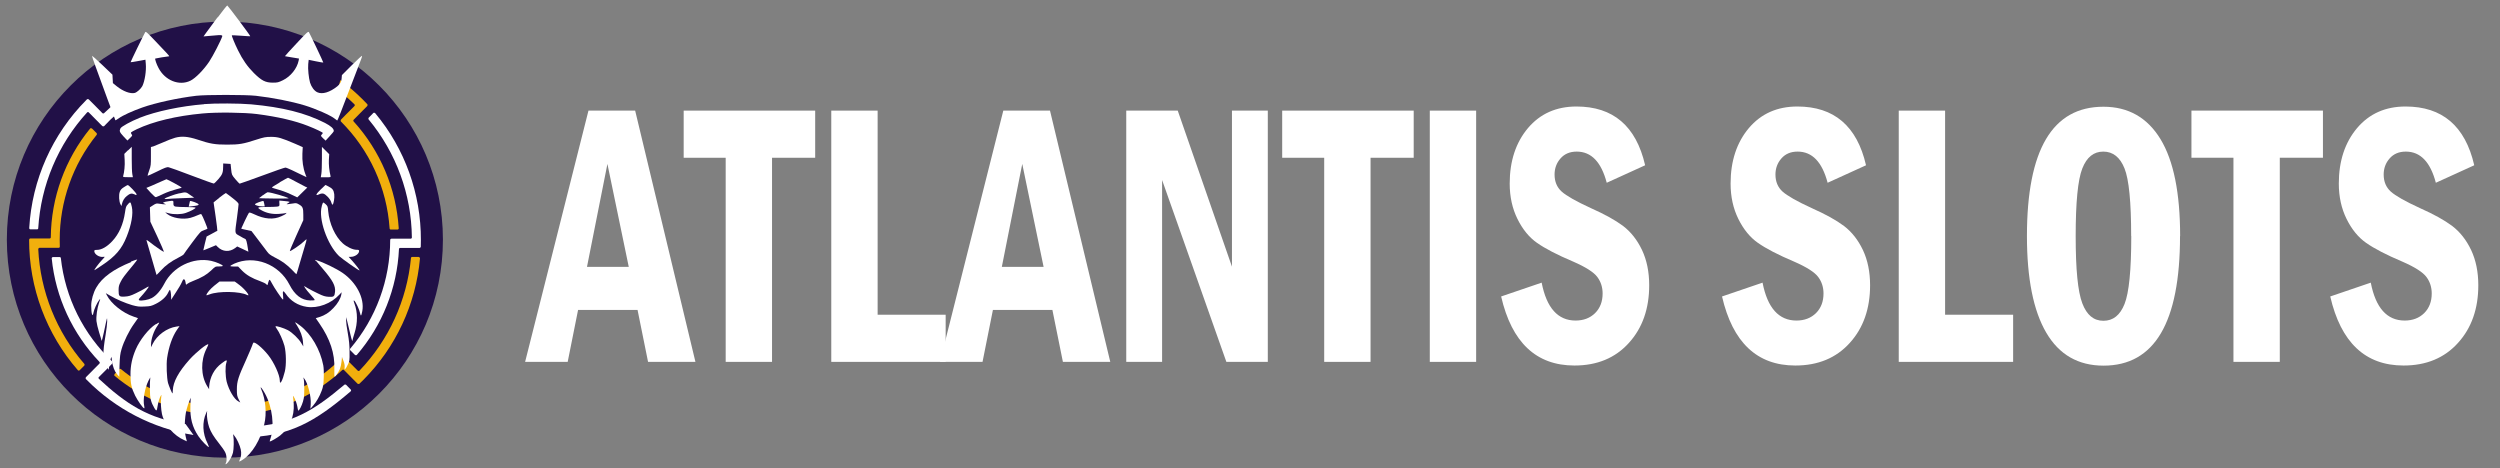 <?xml version="1.0" encoding="UTF-8"?>
<svg id="_Слой_1" data-name="Слой 1" xmlns="http://www.w3.org/2000/svg" viewBox="0 0 219 41">
  <rect x="0" y="0" width="219" height="41" fill="#808080" stroke="none"/>
  <defs>
    <style>
      .cls-1 {
        fill: #fff;
      }

      .cls-2 {
        fill: #f1af0d;
      }

      .cls-3 {
        fill: #211047;
      }
    </style>
  </defs>
  <g id="_Слой_3" data-name="Слой 3">
    <circle class="cls-3" cx="19.7" cy="20.99" r="19.1"/>
    <path class="cls-2" d="m10.45,32.35l-.42.42s-.04.11,0,.15c0,0,0,0,0,0,2.17,1.8,4.8,2.96,7.59,3.34.03-.27.03-.54,0-.81-2.59-.38-5.02-1.46-7.03-3.12-.04-.03-.1-.03-.14,0h0Z"/>
    <path class="cls-2" d="m29.81,7.02c-.08.31-.15.59-.21.86.51.39.99.81,1.45,1.26.04.04.04.11,0,.15h0s-.7.7-.7.7l-.49.5s-.04.11,0,.15h0c2.51,2.5,4.03,5.83,4.27,9.37,0,.05.05.1.1.1h.59c.06,0,.11-.05.11-.11,0,0,0,0,0,0h0c-.22-3.48-1.61-6.78-3.95-9.36-.04-.04-.04-.11,0-.15l.79-.8.41-.41s.04-.11,0-.15c-.11-.12-.23-.24-.35-.36-.63-.64-1.31-1.22-2.03-1.76h0s0,0,0,0Z"/>
    <path class="cls-2" d="m36.69,22.51h-.59c-.05,0-.1.04-.1.1-.35,3.7-1.94,7.17-4.51,9.86-.04.04-.11.04-.15,0,0,0,0,0,0,0h0s-.7-.7-.7-.7l-.14-.14-.2-.2-.15-.15s-.11-.04-.15,0c0,0,0,0,0,0h0c-2.21,2.26-5.1,3.74-8.23,4.2-.11.3-.24.58-.4.86,3.22-.35,6.24-1.73,8.62-3.93.04-.04.1-.04.14,0l.96.97.24.24s.1.04.15,0c.12-.12.24-.23.36-.35,2.84-2.86,4.59-6.62,4.95-10.63,0-.06-.04-.11-.1-.12,0,0,0,0,0,0,0,0,0,0,0,0h0Z"/>
    <path class="cls-1" d="m21.3,38.3c4.04,0,6.35-1.4,9.42-4.02.04-.04.05-.11.01-.15,0,0,0,0,0,0l-.42-.43h0s-.1-.04-.14,0c-2.71,2.29-4.65,3.49-8.2,3.67"/>
    <path class="cls-1" d="m32.86,9.9s-.1-.05-.15-.01c0,0,0,0,0,0,0,0,0,0,0,0l-.42.43s-.04.1,0,.14c2.41,2.91,3.75,6.56,3.79,10.34,0,.06-.05.11-.1.11h-1.69c-.06,0-.11.05-.11.11h0c0,3.49-1.24,6.86-3.5,9.52-.04.04-.03.1,0,.14l.42.42s.11.04.15,0c0,0,0,0,0,0,0,0,0,0,0,0,2.24-2.59,3.54-5.86,3.7-9.28,0-.06.05-.1.1-.1h1.7c.06,0,.1-.05.11-.1,0-.2.01-.39.01-.59.01-4.06-1.4-8-4-11.11h0Z"/>
    <path class="cls-1" d="m10.12,9.02c-.34.28-.68.58-1,.89-.04.04-.11.04-.15,0l-.7-.71-.14-.14-.08-.08-.28-.28s-.11-.04-.15,0c0,0,0,0,0,0-.02.02-.04.04-.06.06-2.98,3-4.76,6.99-5,11.22,0,.06.04.11.1.11,0,0,0,0,0,0h0s.59,0,.59,0c.06,0,.1-.04.1-.1.23-3.77,1.73-7.35,4.28-10.14.04-.04.11-.05.15,0,0,0,0,0,0,0h0s.98.99.98.99l.21.21s.11.04.15,0c0,0,0,0,0,0h0c.37-.4.75-.77,1.16-1.12"/>
    <path class="cls-1" d="m16.26,37.15c-3.25-.48-5.2-1.74-7.6-3.97-.04-.04-.05-.11,0-.15h0s.7-.7.7-.7l.49-.5s.04-.11,0-.15h0c-2.54-2.39-4.14-5.61-4.52-9.07,0-.05-.05-.09-.1-.09h-.59c-.06,0-.11.05-.11.11,0,0,0,0,0,0,0,0,0,0,0,.01.34,3.4,1.82,6.59,4.18,9.06.04.04.04.11,0,.15l-.98.99-.21.21s-.04.11,0,.15c.02.02.04.04.06.06,2.53,2.57,5.81,4.27,9.37,4.85"/>
    <path class="cls-2" d="m3.36,21.82c0-.06.04-.11.1-.11h1.68c.06,0,.1-.05.1-.11h0c0-.2-.01-.39-.01-.59,0-3.35,1.14-6.59,3.24-9.2.03-.04.03-.1,0-.14l-.42-.42s-.11-.04-.15,0c0,0,0,0,0,0,0,0,0,0,0,0-2.2,2.7-3.42,6.06-3.45,9.54,0,.06-.05.1-.1.1h-1.69c-.06,0-.1.05-.11.1h0c-.01,4.21,1.51,8.27,4.27,11.44.04.04.1.05.15.01,0,0,0,0,0,0,0,0,0,0,0,0l.42-.42s.04-.1,0-.14c-2.44-2.8-3.86-6.35-4.04-10.06Z"/>
  </g>
  <g id="_Слой_2" data-name="Слой 2">
    <g>
      <path class="cls-1" d="m51.55,9.69h4.09l5.28,22.01h-4.15l-.92-4.55h-5.21l-.91,4.55h-3.73l5.55-22.01Zm3.53,13.69l-1.87-9.02-1.79,9.02h3.66Z"/>
      <path class="cls-1" d="m59.89,9.69h11.52v4.13h-3.78v17.88h-4.06V13.82h-3.68v-4.13Z"/>
      <path class="cls-1" d="m72.82,9.69h4.06v17.88h5.96v4.13h-10.02V9.69Z"/>
      <path class="cls-1" d="m87.89,9.69h4.09l5.28,22.01h-4.15l-.92-4.55h-5.21l-.91,4.55h-3.73l5.55-22.01Zm3.53,13.69l-1.87-9.02-1.79,9.02h3.66Z"/>
      <path class="cls-1" d="m98.66,9.69h4.51l4.75,13.67v-13.67h3.14v22.01h-3.63l-5.63-15.93v15.93h-3.14V9.69Z"/>
      <path class="cls-1" d="m112.32,9.69h11.52v4.13h-3.78v17.88h-4.06V13.82h-3.68v-4.13Z"/>
      <path class="cls-1" d="m125.25,9.69h4.06v22.01h-4.06V9.69Z"/>
      <path class="cls-1" d="m144.11,14.48l-3.36,1.53c-.48-1.82-1.35-2.73-2.63-2.73-.6,0-1.07.2-1.42.6-.35.4-.52.87-.52,1.41,0,.62.21,1.12.62,1.49.41.37,1.27.86,2.58,1.46,1.19.53,2.13,1.05,2.81,1.56.68.52,1.23,1.22,1.65,2.1.42.89.63,1.92.63,3.09,0,2.05-.59,3.74-1.78,5.05-1.19,1.32-2.78,1.98-4.77,1.98-3.35,0-5.49-2.02-6.42-6.05l3.55-1.21c.43,2.21,1.42,3.32,2.97,3.32.7,0,1.27-.22,1.71-.65.44-.44.66-1.01.66-1.72,0-.54-.15-1.02-.46-1.44-.31-.42-1.01-.87-2.11-1.35-1.42-.6-2.47-1.15-3.17-1.64s-1.27-1.19-1.72-2.1c-.45-.91-.68-1.94-.68-3.1,0-1.98.54-3.6,1.6-4.86,1.07-1.26,2.48-1.89,4.25-1.89,3.21,0,5.22,1.71,6.01,5.13Z"/>
      <path class="cls-1" d="m163.46,14.48l-3.36,1.53c-.48-1.82-1.35-2.73-2.63-2.73-.6,0-1.07.2-1.42.6-.35.4-.52.87-.52,1.41,0,.62.21,1.12.62,1.49.41.37,1.27.86,2.58,1.46,1.19.53,2.13,1.05,2.81,1.56.68.52,1.23,1.22,1.65,2.1.42.89.63,1.92.63,3.09,0,2.05-.59,3.74-1.78,5.05-1.19,1.32-2.78,1.98-4.77,1.98-3.35,0-5.49-2.02-6.42-6.05l3.55-1.21c.43,2.21,1.42,3.32,2.97,3.32.7,0,1.27-.22,1.71-.65.44-.44.66-1.01.66-1.72,0-.54-.15-1.02-.46-1.44-.31-.42-1.01-.87-2.11-1.35-1.42-.6-2.47-1.15-3.17-1.64s-1.27-1.19-1.72-2.1c-.45-.91-.68-1.94-.68-3.1,0-1.98.54-3.6,1.6-4.86,1.07-1.26,2.48-1.89,4.25-1.89,3.21,0,5.22,1.71,6.01,5.13Z"/>
      <path class="cls-1" d="m166.33,9.69h4.06v17.88h5.96v4.13h-10.02V9.69Z"/>
      <path class="cls-1" d="m190.97,20.68c0,7.57-2.23,11.35-6.7,11.35-2.22,0-3.89-.96-5.02-2.89-1.13-1.93-1.69-4.75-1.69-8.46,0-7.56,2.23-11.33,6.7-11.33,2.18,0,3.85.95,5,2.84,1.15,1.89,1.72,4.72,1.72,8.5Zm-4.28,0c0-2.97-.19-4.94-.58-5.92-.39-.98-1.01-1.48-1.86-1.48s-1.45.49-1.84,1.48c-.39.99-.58,2.96-.58,5.92s.19,4.86.58,5.89,1,1.53,1.85,1.53,1.46-.49,1.85-1.47.59-2.96.59-5.95Z"/>
      <path class="cls-1" d="m191.97,9.69h11.52v4.13h-3.78v17.88h-4.06V13.82h-3.68v-4.13Z"/>
      <path class="cls-1" d="m216.74,14.48l-3.36,1.53c-.48-1.82-1.35-2.73-2.63-2.73-.6,0-1.07.2-1.42.6-.35.4-.52.87-.52,1.41,0,.62.21,1.12.62,1.49.41.37,1.27.86,2.58,1.46,1.19.53,2.13,1.05,2.81,1.56.68.52,1.23,1.22,1.65,2.1.42.89.63,1.92.63,3.09,0,2.05-.59,3.74-1.78,5.05-1.19,1.32-2.78,1.98-4.77,1.98-3.35,0-5.49-2.02-6.42-6.05l3.55-1.21c.43,2.21,1.42,3.32,2.97,3.32.7,0,1.27-.22,1.71-.65.44-.44.66-1.01.66-1.72,0-.54-.15-1.02-.46-1.44-.31-.42-1.01-.87-2.11-1.35-1.42-.6-2.47-1.15-3.17-1.64s-1.27-1.19-1.72-2.1c-.45-.91-.68-1.94-.68-3.1,0-1.98.54-3.6,1.6-4.86,1.07-1.26,2.48-1.89,4.25-1.89,3.21,0,5.22,1.71,6.01,5.13Z"/>
    </g>
  </g>
  <g id="_Слой_4" data-name="Слой 4">
    <path class="cls-1" d="m19.06,1.51c-.43.58-.88,1.2-1.01,1.37l-.22.31.45-.04c.24-.02.62-.05.84-.07q.39-.03.35.1c-.11.36-.81,1.72-1.15,2.23-.48.71-1.18,1.43-1.64,1.66-.98.48-2.22-.02-2.79-1.11-.18-.33-.33-.78-.29-.83.02-.02,1.11-.2,1.22-.2.05,0-.24-.32-1.22-1.34-.73-.77-.83-.85-.88-.77-.08.11-1.28,2.58-1.28,2.63,0,.01.29-.03.65-.1l.65-.12.03.34c.06.63-.09,1.54-.3,1.97-.13.24-.46.54-.66.6-.39.1-1.03-.14-1.59-.59l-.33-.27-.02-.37-.02-.37-.88-.84c-.48-.46-.89-.82-.9-.81-.02.02.12.45.31.96.48,1.34,1.71,4.67,1.73,4.69.01.01.14-.07.3-.18.32-.24,1.2-.64,2.05-.94,1.15-.41,3.13-.84,4.73-1.03.86-.1,4.31-.1,5.22,0,1.49.17,3.11.49,4.27.84.99.3,2.32.89,2.66,1.18.1.08.19.15.2.15.03,0,.33-.75,1.32-3.35.36-.95.71-1.85.77-2.01.06-.15.1-.29.08-.31-.02-.02-.42.36-.9.83l-.86.86-.03.35q-.03.35-.37.63c-.66.53-1.32.73-1.76.52-.26-.12-.51-.46-.63-.84-.12-.43-.2-1.2-.16-1.63l.04-.37.63.13c.35.07.64.12.65.11.02-.02-1.17-2.52-1.26-2.66-.06-.09-.18.01-1.09.99-.56.6-1.02,1.1-1.01,1.11,0,0,.28.06.62.11l.61.1-.03.18c-.14.69-.7,1.39-1.38,1.72-.39.19-.47.21-.88.21-.65,0-.98-.17-1.66-.84-.56-.56-.99-1.17-1.39-1.99-.29-.58-.57-1.28-.54-1.31.01-.02.37,0,.81.03.43.03.79.06.8.04.03-.03-1.95-2.67-2.01-2.69-.03-.01-.4.46-.84,1.05Z"/>
    <path class="cls-1" d="m17.88,9.13c-2.02.16-4.21.62-5.62,1.18-.8.32-1.64.78-1.71.94-.11.23-.08.32.27.7l.34.36.23-.22c.21-.2.22-.23.14-.32-.05-.06-.07-.13-.05-.17.02-.03.25-.16.5-.28,1.46-.69,3.48-1.17,5.76-1.38,1.23-.12,3.67-.09,4.76.05,1.87.24,3.37.6,4.48,1.04.72.28,1.3.57,1.3.62,0,.02-.05.09-.1.14-.09.1-.09.12.12.32l.22.21.36-.39c.2-.21.36-.41.36-.45,0-.22-.24-.43-.77-.71-1.72-.88-3.73-1.38-6.47-1.63-1.01-.09-3.16-.1-4.13-.02Z"/>
    <path class="cls-1" d="m15.33,12.07c-.22.06-.69.24-1.04.4-.35.15-.73.31-.85.35l-.22.06v.8c0,.74,0,.84-.15,1.25-.09.24-.15.45-.14.47.02.01.39-.16.84-.38.67-.33.85-.4,1-.37.1.02,1.02.35,2.04.74,1.03.39,1.89.7,1.93.69.03-.01.22-.19.4-.4.35-.4.41-.57.41-1.17v-.19l.33.02.32.02.05.48c.05.47.05.48.37.86.18.21.35.39.37.39.03,0,.91-.31,1.97-.7,1.05-.39,1.97-.71,2.04-.71.06,0,.33.11.58.23.26.13.65.32.87.42l.4.19-.1-.27c-.2-.52-.29-1.18-.26-1.79l.03-.57-.63-.28c-1.24-.53-1.54-.62-2.14-.62-.48,0-.62.03-1.28.24-1.16.38-1.51.44-2.58.44-1.06,0-1.48-.07-2.58-.44-.86-.28-1.4-.32-1.98-.16Z"/>
    <path class="cls-1" d="m11.2,13.17l-.31.31.03.53c.03.46-.03,1.07-.13,1.41-.03.09.02.1.41.1h.44l-.05-.27c-.03-.15-.05-.74-.05-1.33s0-1.06,0-1.06c0,0-.15.14-.32.31Z"/>
    <path class="cls-1" d="m28.2,13.9c0,.57-.02,1.17-.05,1.33l-.05.3h.44c.43,0,.44,0,.41-.13-.11-.46-.16-.98-.14-1.4l.03-.49-.32-.32-.32-.32v1.03Z"/>
    <path class="cls-1" d="m24.51,15.98c-.37.22-.69.41-.69.44-.01.02.22.1.49.17.28.07.78.25,1.12.41l.61.29.44-.43.44-.43-.16-.07c-.09-.04-.45-.23-.82-.43-.36-.2-.68-.36-.71-.36-.02,0-.35.18-.73.4Z"/>
    <path class="cls-1" d="m14.14,15.89c-.22.1-.61.27-.86.38l-.46.19.38.42c.24.26.41.41.46.39.05-.01.35-.14.66-.29.32-.15.81-.32,1.09-.39.28-.07.51-.14.51-.16,0-.04-1.27-.73-1.34-.73-.02,0-.22.09-.44.19Z"/>
    <path class="cls-1" d="m10.85,16.4c-.22.14-.3.24-.36.41-.1.28-.06.85.06,1.08l.09.16.04-.17c.06-.28.21-.54.43-.71.26-.22.43-.26.66-.15.18.09.19.09.19,0,0-.1-.67-.81-.77-.81-.03,0-.19.09-.34.19Z"/>
    <path class="cls-1" d="m28.16,16.53c-.5.48-.58.67-.2.49.13-.06.25-.08.36-.06.23.06.63.49.7.77.03.12.09.22.11.2.1-.06.19-.6.15-.92-.05-.36-.15-.5-.53-.69l-.24-.12-.34.33Z"/>
    <path class="cls-1" d="m15.72,16.93c-.43.09-1.25.39-1.3.48-.02.03.07.03.21.02.14-.02.73-.05,1.31-.07l1.07-.04-.35-.24c-.37-.27-.38-.27-.94-.14Z"/>
    <path class="cls-1" d="m23.04,17.09c-.18.14-.34.26-.35.27,0,.01.57.02,1.29.03.71,0,1.3,0,1.3-.01,0-.09-1.55-.54-1.84-.54-.03,0-.22.12-.4.26Z"/>
    <path class="cls-1" d="m19.23,17.31l-.52.42.18,1.24c.1.68.16,1.24.15,1.25-.02,0-.24.12-.49.26l-.45.24-.15.6c-.08.33-.14.6-.14.61,0,0,.26-.09.56-.22l.55-.23.15.15c.43.43,1.03.47,1.53.1l.18-.14.49.23.49.23-.04-.24c-.09-.62-.15-.84-.24-.88-.06-.02-.27-.13-.48-.26-.46-.26-.44-.13-.24-1.6.08-.59.14-1.13.14-1.19,0-.09-.16-.24-.54-.54-.3-.23-.56-.43-.58-.43-.02,0-.27.18-.56.4Z"/>
    <path class="cls-1" d="m14.75,17.63c-.16.02-.35.06-.4.09-.09.03-.08.06.07.12.16.07.16.08-.14.05-.17-.02-.37-.05-.45-.06-.1-.02-.23.02-.42.15l-.28.18.02.63.02.63.61,1.3c.33.71.59,1.32.58,1.33-.03.03-.43-.23-.9-.58-.73-.56-.66-.54-.57-.22.2.68.82,2.8.82,2.83,0,.02.17-.15.37-.37.44-.48.9-.81,1.53-1.13.26-.13.48-.27.49-.31.02-.04.35-.51.75-1.04.69-.92.73-.97,1.01-1.06.15-.06.29-.11.31-.13.03-.03-.43-1.15-.52-1.26-.04-.05-.12-.03-.33.07-.15.07-.44.18-.63.23-.66.18-1.62.02-2.05-.34l-.17-.14.31.08c.45.12,1.11.11,1.5-.03.41-.14.89-.4.85-.46-.02-.03-.37-.05-.78-.05s-.84-.02-.96-.04q-.22-.03-.2-.27c.02-.27,0-.27-.45-.2Z"/>
    <path class="cls-1" d="m16.64,17.62s-.04.14-.06.26l-.05.22.35-.04c.4-.05.52-.08.52-.15,0-.09-.71-.36-.76-.29Z"/>
    <path class="cls-1" d="m22.7,17.7c-.19.07-.35.15-.36.19-.03.08.32.19.63.19h.22l-.04-.22c-.02-.11-.06-.23-.07-.25-.02-.02-.19.02-.37.09Z"/>
    <path class="cls-1" d="m24.48,17.83c0,.23,0,.24-.21.27-.12.02-.54.03-.94.03-.8,0-.86.04-.46.27.45.26.95.37,1.51.34.29-.02.57-.05.64-.07.1-.05.1-.04.04.04-.04.05-.23.16-.43.24-.68.31-1.46.25-2.36-.18-.33-.15-.43-.18-.47-.12-.06.07-.67,1.34-.67,1.38,0,.01.2.06.45.11l.45.1.61.8c.34.44.69.91.78,1.03.13.18.28.29.65.48.64.32,1.09.65,1.53,1.11.19.21.36.37.37.36.01-.01.14-.43.28-.93.15-.5.35-1.18.45-1.52.11-.33.17-.61.15-.61-.02,0-.13.09-.24.2-.24.25-1.2.9-1.22.83-.01-.03.25-.65.58-1.38l.6-1.32v-.47c0-.6-.05-.72-.36-.9-.23-.14-.27-.14-.58-.09-.18.03-.39.06-.45.06-.1,0-.09-.02.05-.09.09-.05.15-.1.13-.12-.02-.02-.23-.05-.46-.07l-.43-.04v.24Z"/>
    <path class="cls-1" d="m11.22,17.88c-.18.18-.2.25-.27.73-.15,1.03-.52,1.88-1.12,2.52-.45.48-.93.76-1.33.76-.2,0-.24.02-.24.11,0,.27.44.56.8.5.16-.02.15-.02-.14.29-.27.29-.66.81-.66.88,0,.02.31-.18.69-.44,1.17-.78,1.72-1.42,2.15-2.51.42-1.05.58-2,.45-2.59-.11-.46-.12-.48-.33-.26Z"/>
    <path class="cls-1" d="m28.19,18.06c-.32,1.09.47,3.36,1.51,4.37.26.24,1.7,1.26,1.79,1.26.06,0-.35-.53-.65-.86l-.3-.33h.18c.37,0,.74-.26.74-.52,0-.08-.05-.1-.24-.1-.31,0-.84-.25-1.19-.56-.67-.6-1.18-1.72-1.28-2.82-.03-.4-.05-.45-.21-.6-.1-.09-.19-.16-.22-.16s-.09.15-.14.32Z"/>
    <path class="cls-1" d="m11.5,22.95c-1.56.63-2.56,1.36-3.06,2.23-.27.46-.45,1.12-.45,1.59,0,.73.12,1.09.2.61.04-.25.31-.86.48-1.07.14-.18.14-.17,0,.23-.15.44-.26,1.17-.22,1.59.02.19.12.63.23.98.11.34.21.67.22.74.01.06.1-.27.2-.74.31-1.46.28-1.36.29-.96,0,.19-.06.72-.14,1.19-.27,1.62-.26,2.14.1,2.75l.18.31.03-.37c.02-.2.07-.46.12-.57l.09-.2.04.36c.06.48.22.9.45,1.17l.19.22.02-.96c.03-.82.05-1.04.18-1.47.19-.66.67-1.64,1.11-2.24l.33-.47-.4-.14c-.94-.32-1.96-1.13-2.33-1.87l-.09-.18.38.22c.54.32,1.32.65,1.93.83.45.12.61.15,1.08.12.51-.02.6-.04,1-.24.5-.25.91-.62,1.07-.98.06-.13.13-.24.15-.24.05,0,.11.31.11.61v.26l.4-.62c.23-.34.47-.75.54-.92.11-.25.15-.29.22-.24.05.03.1.16.11.28.03.2.04.21.14.11.05-.05.28-.17.52-.26.71-.27,1.19-.55,1.58-.92.36-.35.36-.35.69-.35.19,0,.33-.02.33-.05,0-.09-.6-.35-1.02-.44-1.59-.34-3.35.52-4.11,2.01-.31.59-.71,1.05-1.1,1.25-.28.15-.87.26-1.08.2q-.14-.03.09-.27c.33-.35.76-.9.73-.94-.02-.01-.15.05-.3.15-.15.1-.53.29-.83.44-.45.22-.64.27-.96.29-.5.03-.55-.02-.55-.56,0-.31.03-.44.18-.73.17-.34.3-.51,1.12-1.5.2-.24.35-.45.33-.46-.01-.01-.26.07-.56.19Z"/>
    <path class="cls-1" d="m27.66,22.82c.05.06.32.39.62.73.88,1.03,1.12,1.49,1.07,2.01-.04.41-.11.47-.56.44-.31-.02-.48-.07-.93-.29-.3-.14-.7-.35-.89-.46l-.34-.2.1.18c.06.1.28.37.49.6.22.23.37.44.35.46-.02.02-.2.03-.41.03-.75-.02-1.34-.48-1.8-1.38-.92-1.81-3.09-2.63-4.85-1.84-.19.09-.34.18-.34.2,0,.03.15.05.35.05h.34l.35.36c.39.39.87.67,1.58.92.24.09.48.2.54.27.1.11.1.11.16-.13.03-.13.09-.25.12-.26.03-.01.12.12.2.29.16.33.86,1.37.96,1.43.05.03.05-.05.03-.28-.06-.49,0-.55.22-.23.43.64,1.07,1.04,1.85,1.16.98.15,2.14-.28,2.87-1.08l.19-.2-.03.2c-.06.35-.32.8-.69,1.18-.37.4-.76.65-1.25.8l-.3.09.31.45c.95,1.38,1.37,2.64,1.32,4.01-.01.37,0,.67.02.67.07,0,.34-.39.46-.66.06-.14.13-.44.15-.66l.04-.4.13.34c.09.23.12.41.1.56-.02.18-.02.2.05.15.04-.03.15-.2.23-.39.15-.3.16-.35.15-1.11,0-.6-.04-1-.15-1.63-.09-.46-.15-.98-.15-1.13v-.29s.09.34.09.34c.34,1.46.45,1.85.46,1.73.01-.08.1-.39.19-.68.28-.88.28-1.82-.01-2.58q-.13-.35-.01-.25c.13.11.46.83.5,1.08.02.12.06.22.08.22.03,0,.08-.18.12-.4.2-1.12-.52-2.5-1.72-3.33-.57-.39-1.68-.93-2.31-1.12-.13-.04-.14-.04-.06.06Z"/>
    <path class="cls-1" d="m18.8,25c-.36.28-.72.71-.72.86,0,.02.12-.01.27-.07.8-.31,2.68-.27,3.29.05.36.19-.16-.49-.66-.87l-.42-.31h-1.33l-.43.34Z"/>
    <path class="cls-1" d="m13.64,28.4c-.61.39-1.39,1.37-1.75,2.21-.32.75-.46,1.42-.46,2.18,0,.8.08,1.2.41,1.87.22.44.69,1.11.79,1.11.03,0,.03-.09,0-.22-.12-.52.05-1.53.37-2.19.15-.3.19-.35.16-.2-.02.11-.04.53-.03.94,0,.79.09,1.13.4,1.66.17.28.21.26.27-.16.05-.34.19-.8.29-.94.07-.1.07-.09.03.17-.06.3-.02,1.03.07,1.45.22.94,1.05,1.9,1.98,2.29l.2.09-.09-.35c-.15-.58-.11-1.76.06-2.42.08-.29.19-.65.26-.79l.11-.26-.03.69c-.04,1.09.16,1.88.7,2.68.24.37.86,1,.92.95.01-.01-.05-.16-.12-.32-.44-.85-.48-1.87-.12-2.66l.09-.19-.02.19c-.03.27.06.87.19,1.24.15.43.39.82.88,1.44.23.28.46.62.53.77.14.28.16.73.06.92-.1.18.02.15.19-.06.19-.23.34-.52.43-.84.07-.26.09-1.18.03-1.46l-.03-.16.12.14c.2.23.49.85.56,1.2.07.34.04.65-.09.91-.1.2-.06.2.28-.02.81-.52,1.54-1.73,1.87-3.1.23-.94.12-2.18-.26-3.04-.16-.37.05-.14.31.33.66,1.18.87,2.92.48,4.01-.04.12-.06.22-.05.22.09,0,.66-.33.9-.52.84-.67,1.27-1.67,1.2-2.8-.02-.28-.05-.57-.06-.65s.05,0,.14.19c.09.18.2.51.24.73.06.37.07.39.15.29.15-.19.35-.67.41-1.03.07-.36.06-1.54-.02-1.75-.04-.1-.03-.1.06.02.31.37.62,1.59.57,2.25l-.03.4.23-.26c.29-.33.57-.81.76-1.32.13-.35.16-.53.18-1.14.02-.44,0-.87-.04-1.08-.26-1.37-1.06-2.75-2.02-3.48-.22-.16-.41-.3-.44-.3-.02,0,.05.14.16.29.29.45.49.97.52,1.43l.03.4-.17-.28c-.23-.4-.81-.95-1.19-1.15-.35-.18-1.01-.39-1.07-.33-.02.02.03.12.11.22.22.29.53.99.67,1.49.15.59.17,1.7.03,2.25-.2.81-.44,1.24-.44.79,0-.48-.5-1.59-1.02-2.24-.51-.64-1.19-1.2-1.3-1.07-.02.02-.07.15-.11.27s-.28.67-.52,1.22c-.68,1.49-.81,1.89-.81,2.58,0,.51.02.6.15.87l.15.29-.16-.09c-.37-.19-.83-.97-1.03-1.72-.12-.5-.14-1.35-.03-1.67.1-.28.02-.28-.4.04-.66.48-1.05,1.21-1.11,2.08v.2s-.17-.27-.17-.27c-.56-.92-.58-2.24-.07-3.26.11-.21.18-.39.17-.4-.1-.1-1.09.71-1.64,1.32-.98,1.1-1.44,1.96-1.47,2.7,0,.15-.02.28-.03.28-.04,0-.31-.65-.39-.92-.11-.43-.16-1.63-.08-2.19.15-.98.44-1.84.86-2.46l.23-.33-.27.04c-.84.12-1.71.76-2.08,1.51l-.15.3v-.2c0-.51.22-1.19.59-1.72.08-.12.14-.23.12-.24-.01-.01-.14.05-.28.15Z"/>
  </g>
</svg>
